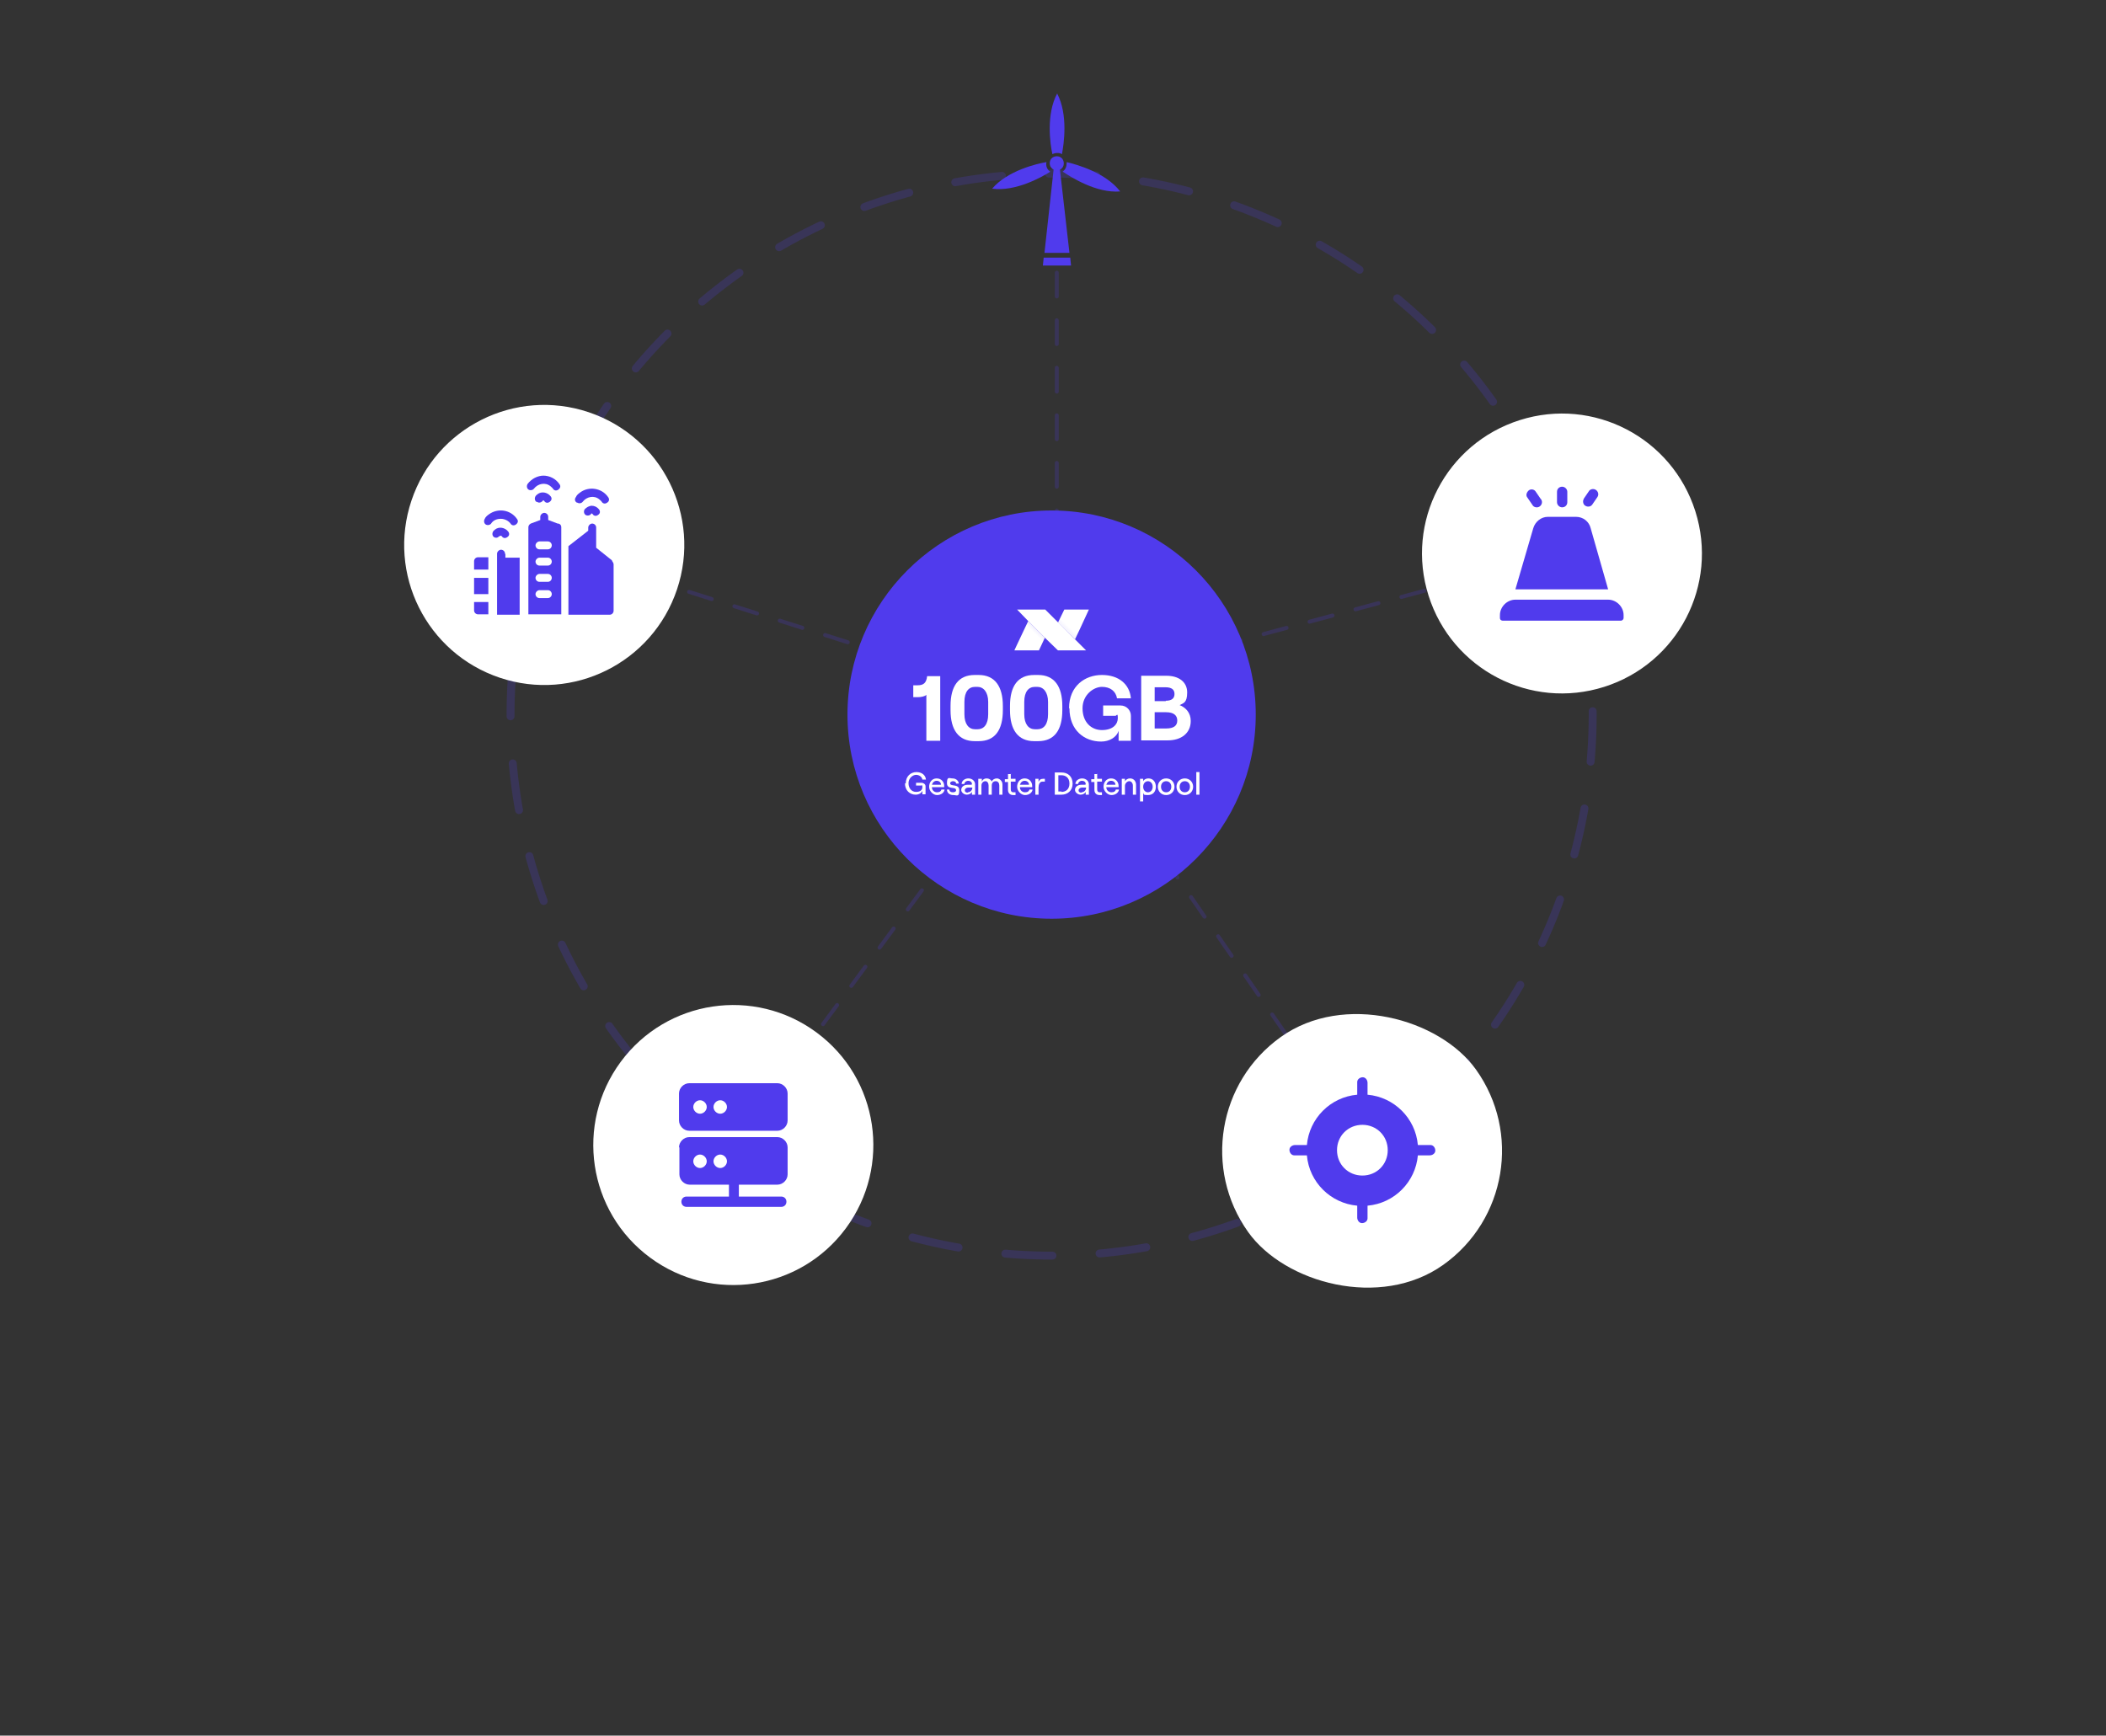 <?xml version="1.0" encoding="UTF-8"?> <svg xmlns="http://www.w3.org/2000/svg" xmlns:xlink="http://www.w3.org/1999/xlink" version="1.1" viewBox="0 0 531.3 437.9"><rect x="0" y="0" width="531.3" height="437.9" fill="#333333" stroke="none"/><defs><style> .cls-1 { fill-rule: evenodd; } .cls-1, .cls-2 { fill: #503bed; } .cls-3 { fill: url(#linear-gradient-2); } .cls-4 { fill: url(#linear-gradient); } .cls-5 { isolation: isolate; stroke-dasharray: 0 0 6 6; } .cls-5, .cls-6 { fill: none; stroke: #503bed; stroke-linecap: round; stroke-linejoin: round; } .cls-5, .cls-7 { opacity: .2; } .cls-8 { fill: #fff; } .cls-6 { stroke-dasharray: 0 0 11.9 11.9; stroke-width: 2px; } .cls-9 { display: none; } </style><linearGradient id="linear-gradient" x1="146.1" y1="784.6" x2="140.3" y2="790.4" gradientTransform="translate(414.4 943.7) rotate(-180)" gradientUnits="userSpaceOnUse"><stop offset="0" stop-color="#fff" stop-opacity=".8"></stop><stop offset="0" stop-color="#fff" stop-opacity=".9"></stop><stop offset=".2" stop-color="#fff" stop-opacity="1"></stop><stop offset=".3" stop-color="#fff"></stop></linearGradient><linearGradient id="linear-gradient-2" x1="152.2" y1="784.7" x2="157.3" y2="779.6" gradientTransform="translate(414.4 943.7) rotate(-180)" gradientUnits="userSpaceOnUse"><stop offset="0" stop-color="#fff" stop-opacity=".8"></stop><stop offset="0" stop-color="#fff" stop-opacity=".9"></stop><stop offset=".2" stop-color="#fff" stop-opacity="1"></stop><stop offset=".3" stop-color="#fff"></stop></linearGradient></defs><g><g id="Layer_1"><g><polyline class="cls-5" points="162.4 145.7 267.9 179.2 343.7 288.9"></polyline><polyline class="cls-5" points="394.1 139.7 270.8 172.9 187.9 285.1"></polyline><line class="cls-5" x1="266.6" y1="146.8" x2="266.6" y2="56.5"></line></g><g class="cls-7"><circle class="cls-6" cx="265.3" cy="180.3" r="136.5"></circle></g><path class="cls-2" d="M265.3,128.8h0c28.4,0,51.5,23.1,51.5,51.5h0c0,28.4-23.1,51.5-51.5,51.5h0c-28.4,0-51.5-23.1-51.5-51.5h0c0-28.4,23.1-51.5,51.5-51.5Z"></path><path class="cls-8" d="M164,317.3h0c-15.7-11.6-19-33.7-7.4-49.4h0c11.6-15.7,33.7-19,49.4-7.4h0c15.7,11.6,19,33.7,7.4,49.4h0c-11.6,15.7-33.7,19-49.4,7.4Z"></path><path class="cls-8" d="M103.8,126.3h0c6.2-18.5,26.2-28.5,44.7-22.3h0c18.5,6.2,28.5,26.2,22.3,44.7h0c-6.2,18.5-26.2,28.5-44.7,22.3h0c-18.5-6.2-28.5-26.2-22.3-44.7Z"></path><g class="cls-9"><path class="cls-8" d="M266.7,10h0c19.5.2,35.2,16.1,35,35.6h0c-.2,19.5-16.1,35.2-35.6,35h0c-19.5-.2-35.2-16.1-35-35.6h0c.2-19.5,16.1-35.2,35.6-35Z"></path></g><path class="cls-8" d="M427.7,129h0c5.9,18.6-4.4,38.4-23,44.3h0c-18.6,5.9-38.4-4.4-44.3-23h0c-5.9-18.6,4.4-38.4,23-44.3h0c18.6-5.9,38.4,4.4,44.3,23Z"></path><rect class="cls-8" x="308.4" y="254.9" width="70.6" height="70.6" rx="35.3" ry="35.3" transform="translate(-104.7 253.7) rotate(-35.5)"></rect><g><g><path class="cls-8" d="M237.2,186.9h-3.5v-11.6c-.3.4-1.4.6-2.1.6h-1.2v-3h1.1c1.4,0,2.2-.5,2.4-2.3h3.3v16.3h0Z"></path><path class="cls-8" d="M239.8,179.2v-1.1c0-5,2-7.8,6.1-7.8h1c4.1,0,6.1,2.9,6.1,7.8v1.1c0,5-2,7.8-6.1,7.8h-1c-4.1,0-6.1-2.9-6.1-7.8ZM246.6,184c1.6,0,2.7-1.2,2.7-3.8v-3.1c0-2.5-1.2-3.8-2.7-3.8h-.6c-1.6,0-2.7,1.2-2.7,3.8v3.1c0,2.5,1.1,3.8,2.7,3.8h.6Z"></path><path class="cls-8" d="M254.8,179.2v-1.1c0-5,2-7.8,6.1-7.8h1c4.1,0,6.1,2.9,6.1,7.8v1.1c0,5-2,7.8-6.1,7.8h-1c-4.1,0-6.1-2.9-6.1-7.8ZM261.7,184c1.6,0,2.7-1.2,2.7-3.8v-3.1c0-2.5-1.2-3.8-2.7-3.8h-.6c-1.6,0-2.7,1.2-2.7,3.8v3.1c0,2.5,1.1,3.8,2.7,3.8h.6Z"></path><path class="cls-8" d="M269.7,178.7c0-5.6,4-8.4,8.3-8.4s7,2.4,7.3,5.9h-3.5c-.3-1.8-1.7-2.9-3.8-2.9s-4.9,2-4.9,5.4,2.1,5.5,4.9,5.5,4-1.5,4-3-.3-.6-.6-.6h-3.1v-2.6h4.4c1.5,0,2.6,1.2,2.6,2.6v6.3h-3.1v-2.5c-.5,1.6-2.3,2.7-4.4,2.7-4.2,0-8-2.8-8-8.4h0Z"></path><path class="cls-8" d="M287.8,170.5h6.5c3,0,5.2,1.5,5.2,4.2s-1,2.7-1.9,3.2c1.5.6,2.8,1.9,2.8,4,0,3.1-2.4,4.9-5.8,4.9h-6.7v-16.3h0ZM294.1,176.8c1.5,0,2.2-.6,2.2-1.7s-.7-1.7-2.3-1.7h-2.7v3.5h2.8ZM294.2,183.8c1.9,0,2.8-.7,2.8-2s-.9-2.1-2.8-2.1h-2.9v4.1h2.9Z"></path><path class="cls-8" d="M228.5,197.7c0-1.9,1.3-2.9,2.7-2.9s2.3.8,2.4,1.9h-.9c-.1-.7-.8-1.2-1.6-1.2s-1.9.8-1.9,2.1.8,2.2,1.9,2.2,1.6-.5,1.6-1.2-.1-.4-.4-.4h-1.2v-.7h1.4c.4,0,1,.3,1,.9v2h-.8v-.9c-.2.6-.9,1-1.7,1-1.4,0-2.7-1-2.7-2.9ZM236.3,196.4c1.2,0,1.9.9,1.9,1.9s0,.2,0,.3h-3.1c0,.8.6,1.3,1.3,1.3s1-.3,1.1-.7h.8c-.1.8-.9,1.4-1.9,1.4s-2-1-2-2.1.7-2.1,1.9-2.1ZM237.4,198c0-.6-.5-1-1.1-1s-1,.4-1.2,1h2.3ZM238.8,199.2h.7c0,.5.4.7.9.7s.8-.2.8-.5c0-1.1-2.3,0-2.3-1.8s.6-1.2,1.4-1.2,1.5.5,1.6,1.3h-.7c0-.5-.5-.6-.8-.6s-.7.2-.7.5c0,1,2.3,0,2.3,1.8s-.6,1.2-1.5,1.2-1.6-.5-1.6-1.4ZM244.3,197c-.6,0-1,.4-1,.8h-.7c0-.8.8-1.4,1.7-1.4s1.7.6,1.7,1.5v2.6h-.8v-.7c-.2.4-.7.7-1.3.7s-1.4-.5-1.4-1.2.6-1.3,1.6-1.3h.8c.2,0,.3,0,.3-.2,0-.5-.4-.8-1-.8ZM244.1,199.9c.7,0,1.2-.5,1.2-1.2h0c0,0-1,0-1,0-.5,0-.9.3-.9.7s.3.6.8.6ZM246.9,196.5h.8v.7c.2-.5.6-.8,1.2-.8s1.1.3,1.3.8c.2-.5.7-.8,1.3-.8s1.4.6,1.4,1.5v2.6h-.8v-2.3c0-.6-.3-1.1-.9-1.1s-1,.4-1,1.1v2.3h-.8v-2.3c0-.6-.3-1.1-.8-1.1s-1,.4-1,1.1v2.3h-.8v-4ZM255,195.2v1.3h1.2v.7h-1.2v2c0,.4.2.7.6.7h.6v.7h-.6c-.8,0-1.3-.5-1.3-1.3v-2h-.8v-.7h.8v-1.3h.8ZM258.5,196.4c1.2,0,1.9.9,1.9,1.9s0,.2,0,.3h-3.1c0,.8.6,1.3,1.3,1.3s1-.3,1.1-.7h.8c-.1.8-.9,1.4-1.9,1.4s-2-1-2-2.1.7-2.1,1.9-2.1ZM259.6,198c0-.6-.5-1-1.1-1s-1,.4-1.2,1h2.3ZM262,198.7v1.8h-.8v-4h.8v.8c.2-.5.5-.8,1.1-.8h.5v.7h-.6c-.7,0-1,.7-1,1.5ZM266.1,194.9h1.7c1.6,0,2.8,1,2.8,2.8s-1.3,2.8-2.8,2.8h-1.7v-5.6ZM267.8,199.8c1,0,2-.6,2-2.1s-1-2.1-2-2.1h-.8v4.1h.8ZM273,197c-.6,0-1,.4-1,.8h-.7c0-.8.8-1.4,1.7-1.4s1.7.6,1.7,1.5v2.6h-.8v-.7c-.2.4-.7.7-1.3.7s-1.4-.5-1.4-1.2.6-1.3,1.6-1.3h.8c.2,0,.3,0,.3-.2,0-.5-.4-.8-1-.8ZM272.8,199.9c.7,0,1.2-.5,1.2-1.2h0c0,0-1,0-1,0-.5,0-.9.3-.9.7s.3.6.8.6ZM276.8,195.2v1.3h1.2v.7h-1.2v2c0,.4.2.7.6.7h.6v.7h-.6c-.8,0-1.3-.5-1.3-1.3v-2h-.8v-.7h.8v-1.3h.8ZM280.3,196.4c1.2,0,1.9.9,1.9,1.9s0,.2,0,.3h-3.1c0,.8.6,1.3,1.3,1.3s1-.3,1.1-.7h.8c-.1.8-.9,1.4-1.9,1.4s-2-1-2-2.1.7-2.1,1.9-2.1ZM281.4,198c0-.6-.5-1-1.1-1s-1,.4-1.2,1h2.3ZM283,196.5h.8v.7c.2-.5.7-.8,1.3-.8.9,0,1.5.7,1.5,1.6v2.5h-.8v-2.3c0-.6-.4-1.1-.9-1.1s-1.1.5-1.1,1.2v2.2h-.8v-4ZM287.6,196.5h.8v.6c.2-.4.7-.7,1.3-.7,1.2,0,1.9.9,1.9,2.1s-.7,2.1-2,2.1-1-.2-1.2-.6v2.2h-.8v-5.7ZM289.6,199.9c.7,0,1.2-.6,1.2-1.4s-.5-1.4-1.2-1.4-1.2.6-1.2,1.4.5,1.4,1.2,1.4ZM292.1,198.5c0-1.2.9-2.1,2.1-2.1s2.1.9,2.1,2.1-.9,2.1-2.1,2.1-2.1-.9-2.1-2.1ZM294.2,199.9c.8,0,1.3-.6,1.3-1.4s-.5-1.4-1.3-1.4-1.3.6-1.3,1.4.5,1.4,1.3,1.4ZM296.8,198.5c0-1.2.9-2.1,2.1-2.1s2.1.9,2.1,2.1-.9,2.1-2.1,2.1-2.1-.9-2.1-2.1ZM298.9,199.9c.8,0,1.3-.6,1.3-1.4s-.5-1.4-1.3-1.4-1.3.6-1.3,1.4.5,1.4,1.3,1.4ZM301.8,194.8h.8v5.7h-.8v-5.7Z"></path></g><g id="Layer_2"><g id="Lag_6"><polygon class="cls-4" points="266.9 157.1 268.5 153.8 274.7 153.8 272.3 159 271.2 161.3 266.9 157.1"></polygon><polygon class="cls-8" points="256.6 153.8 263.7 153.8 274 164.1 266.9 164.1 263.6 160.9 261.7 159 259.4 156.7 256.6 153.8"></polygon><polygon class="cls-3" points="255.9 164.1 256.6 162.6 258.3 159 259.4 156.7 261.7 159 263.6 160.9 262.1 164.1 255.9 164.1"></polygon></g></g></g><g id="Server"><path id="Path_1792" class="cls-1" d="M171.3,275.9c0-1.4,1.2-2.6,2.6-2.6h22.2c1.4,0,2.6,1.2,2.6,2.6v6.8c0,1.4-1.2,2.6-2.6,2.6h-22.2c-1.4,0-2.6-1.2-2.6-2.6v-6.8h0ZM174.9,279.3c0-.9.8-1.7,1.7-1.7s1.7.8,1.7,1.7-.8,1.7-1.7,1.7h0c-.9,0-1.7-.8-1.7-1.7h0ZM181.7,277.6c-.9,0-1.7.8-1.7,1.7s.8,1.7,1.7,1.7,1.7-.8,1.7-1.7-.8-1.7-1.7-1.7h0Z"></path><path id="Path_1793" class="cls-1" d="M171.3,289.5c0-1.4,1.2-2.6,2.6-2.6h22.2c1.4,0,2.6,1.2,2.6,2.6v6.8c0,1.4-1.2,2.6-2.6,2.6h-9.7v3h10.7c.7,0,1.3.5,1.3,1.3s-.6,1.3-1.3,1.3h-23.9c-.7,0-1.3-.5-1.3-1.3s.6-1.3,1.3-1.3h10.7v-3h-9.9c-1.4,0-2.6-1.2-2.6-2.6v-6.8h0ZM174.9,293c0-.9.8-1.7,1.7-1.7s1.7.8,1.7,1.7-.8,1.7-1.7,1.7h0c-.9,0-1.7-.8-1.7-1.7h0ZM180,293c0-.9.8-1.7,1.7-1.7s1.7.8,1.7,1.7-.8,1.7-1.7,1.7h0c-.9,0-1.7-.8-1.7-1.7Z"></path></g><g id="smart-city"><g id="Group_378"><path id="Path_1706" class="cls-2" d="M140.7,132.1l-2.4-.9v-.8c0-.6-.5-1-1-1s-1,.5-1,1v.8l-2.4.9c-.4.2-.6.6-.6.9v22h8.3v-22c0-.5-.3-.8-.7-.9h0ZM138.2,150.9h-2.1c-.6,0-1-.5-1-1s.5-1,1-1h2.1c.6,0,1,.5,1,1s-.4,1-1,1h0ZM138.2,146.8h-2.1c-.6,0-1-.5-1-1s.5-1,1-1h2.1c.6,0,1,.5,1,1s-.4,1-1,1h0ZM138.2,142.7h-2.1c-.6,0-1-.5-1-1s.5-1,1-1h2.1c.6,0,1,.5,1,1s-.4,1-1,1h0ZM138.2,138.6h-2.1c-.6,0-1-.5-1-1s.5-1,1-1h2.1c.6,0,1,.5,1,1s-.4,1-1,1h0Z"></path><path id="Path_1707" class="cls-2" d="M137.2,120c-1.6,0-3.1.8-4.1,2.1-.3.5-.2,1.1.2,1.4s1.1.2,1.4-.2c1-1.3,2.9-1.7,4.2-.6.2.2.5.4.6.6.3.5.9.6,1.4.2s.6-.9.2-1.4c-.9-1.3-2.4-2.1-4.1-2.1h0Z"></path><path id="Path_1708" class="cls-2" d="M136.1,126.8c.3,0,.6-.2.8-.4,0-.2.3-.2.4,0,0,0,0,0,0,0,.3.5.9.6,1.4.2s.6-.9.2-1.4c-.8-1-2.3-1.3-3.3-.5-.2.2-.4.3-.5.5-.3.5-.2,1.1.2,1.4.2,0,.5.2.6.2h0Z"></path><path id="Path_1709" class="cls-2" d="M127.4,139.7c0-.6-.5-1-1-1s-1,.5-1,1v15.4h5.7v-14.4h-3.6v-.9h0Z"></path><path id="Path_1710" class="cls-2" d="M126.4,130.9c.9,0,1.9.5,2.4,1.2.3.5.9.6,1.4.2s.6-.9.2-1.4h0c-1.6-2.3-4.8-2.8-7.1-1.1-.4.3-.8.6-1,1.1-.3.5-.2,1.1.2,1.4s1.1.2,1.4-.2c.5-.8,1.4-1.2,2.4-1.2h0Z"></path><path id="Path_1711" class="cls-2" d="M126.1,135.3c0-.2.3-.2.5,0,0,0,0,0,0,0,.3.5.9.6,1.4.2.5-.3.6-.9.2-1.4h0c-.8-1-2.3-1.3-3.3-.5-.2.2-.4.3-.5.5-.3.5-.2,1.1.2,1.4.5.3,1,.2,1.3-.2q0,0,0,0h0Z"></path><path id="Path_1712" class="cls-2" d="M145.6,126.8c.5.3,1.1.2,1.4-.2h0c1-1.3,2.9-1.7,4.2-.6.2.2.5.4.6.6.3.5.9.6,1.4.2.5-.3.6-.9.2-1.4h0c-1.6-2.3-4.9-2.8-7.1-1.1-.4.3-.8.6-1,1.1-.4.5-.3,1.1.2,1.4h0Z"></path><path id="Path_1713" class="cls-2" d="M149.4,127.6c-.8,0-1.4.4-1.9.9-.3.5-.2,1.1.2,1.4s1.1.2,1.4-.2h0c0-.2.3-.2.4,0,0,0,0,0,0,0,.3.5.9.6,1.4.2.5-.3.6-.9.2-1.4-.5-.6-1.1-.9-1.9-.9h0Z"></path><path id="Path_1714" class="cls-2" d="M154.4,141.4l-4-3.2v-5.1c0-.6-.5-1-1-1s-1,.5-1,1h0v.8l-5,3.9v17.3h10.4c.6,0,1-.5,1-1v-11.7c0-.3-.2-.6-.4-.9h0Z"></path><path id="Path_1715" class="cls-2" d="M119.6,145.8h3.6v4.1h-3.6v-4.1Z"></path><path id="Path_1716" class="cls-2" d="M119.6,141.6v2.1h3.6v-3.1h-2.6c-.6,0-1,.5-1,1Z"></path><path id="Path_1717" class="cls-2" d="M119.6,154c0,.6.5,1,1,1h2.6v-3.1h-3.6v2.1h0Z"></path></g></g><g id="surface1"><path id="Path_1701" class="cls-2" d="M263.4,63.8h6.4l-2.4-21c.9-.4,1.2-1.5.8-2.4s-1.5-1.2-2.4-.8c-.9.4-1.2,1.5-.8,2.4.2.3.4.6.8.8l-2.3,21h0Z"></path><path id="Path_1702" class="cls-2" d="M263.1,67h7.1l-.2-2h-6.7l-.2,2h0Z"></path><path id="Path_1703" class="cls-2" d="M268.1,43.3c2.1,1.4,8.5,5.5,14.5,5h0c-3.7-4.8-11-6.8-13.5-7.4v.2c0,.9-.3,1.7-1,2.2h0Z"></path><path id="Path_1704" class="cls-2" d="M264.9,43.3c-.8-.6-1.1-1.5-.9-2.4-2.5.4-9.9,2.2-13.7,6.7h0c5.9.8,12.5-2.9,14.7-4.3h0Z"></path><path id="Path_1705" class="cls-2" d="M266.6,38.6c.4,0,.9,0,1.3.3.5-2.5,1.6-10-1.2-15.3h0c-2.8,5.2-1.8,12.7-1.2,15.3.4-.2.8-.3,1.2-.3Z"></path></g><path id="Current-location" class="cls-1" d="M345,273.2c0-.7-.5-1.4-1.2-1.4s-1.4.5-1.4,1.2v3.2c-6.8.6-12.1,6-12.7,12.7h-3c-.7,0-1.4.5-1.4,1.2s.5,1.4,1.2,1.4h3.2c.6,6.8,6,12.1,12.7,12.7v3c0,.7.5,1.4,1.2,1.4s1.4-.5,1.4-1.2v-3.2c6.8-.6,12.1-6,12.7-12.7h3c.7,0,1.4-.5,1.4-1.2s-.5-1.4-1.2-1.4h-3.2c-.6-6.8-6-12.1-12.7-12.7v-3h0ZM337.3,290.2c0-3.6,2.8-6.4,6.4-6.4s6.4,2.8,6.4,6.4-2.8,6.4-6.4,6.4h0c-3.6,0-6.4-2.8-6.4-6.4h0Z"></path><g id="ambulance-lights"><path id="Path_1761" class="cls-2" d="M405.7,148.7h-23.4l4.5-15.4c.5-1.7,2-2.9,3.7-2.9h7.1c1.8,0,3.3,1.2,3.7,2.9l4.4,15.4h0Z"></path><path id="Path_1762" class="cls-2" d="M409,156.6h-29.9c-.3,0-.7-.2-.7-.7h0v-.7c0-2.1,1.8-3.9,3.9-3.9h23.4c2.1,0,3.9,1.8,3.9,3.9v.7c0,.3-.2.6-.6.7h0Z"></path><path id="Path_1763" class="cls-2" d="M392.8,124.1c0-.8.6-1.3,1.3-1.3s1.3.6,1.3,1.3v2.6c0,.8-.6,1.3-1.3,1.3s-1.3-.6-1.3-1.3h0v-2.6Z"></path><path id="Path_1764" class="cls-2" d="M399.5,125.9l1.3-1.9c.3-.6,1.2-.8,1.8-.4s.8,1.2.4,1.8c0,0,0,0,0,0l-1.3,1.9c-.4.6-1.3.7-1.9.2-.4-.3-.6-1.1-.2-1.7h0Z"></path><path id="Path_1765" class="cls-2" d="M388.7,125.9l-1.3-1.9c-.4-.6-1.3-.7-1.8-.2s-.7,1.2-.3,1.7l1.3,1.9c.3.6,1.2.8,1.8.4s.8-1.2.4-1.8c0,0,0,0,0,0h0Z"></path></g></g></g></svg> 